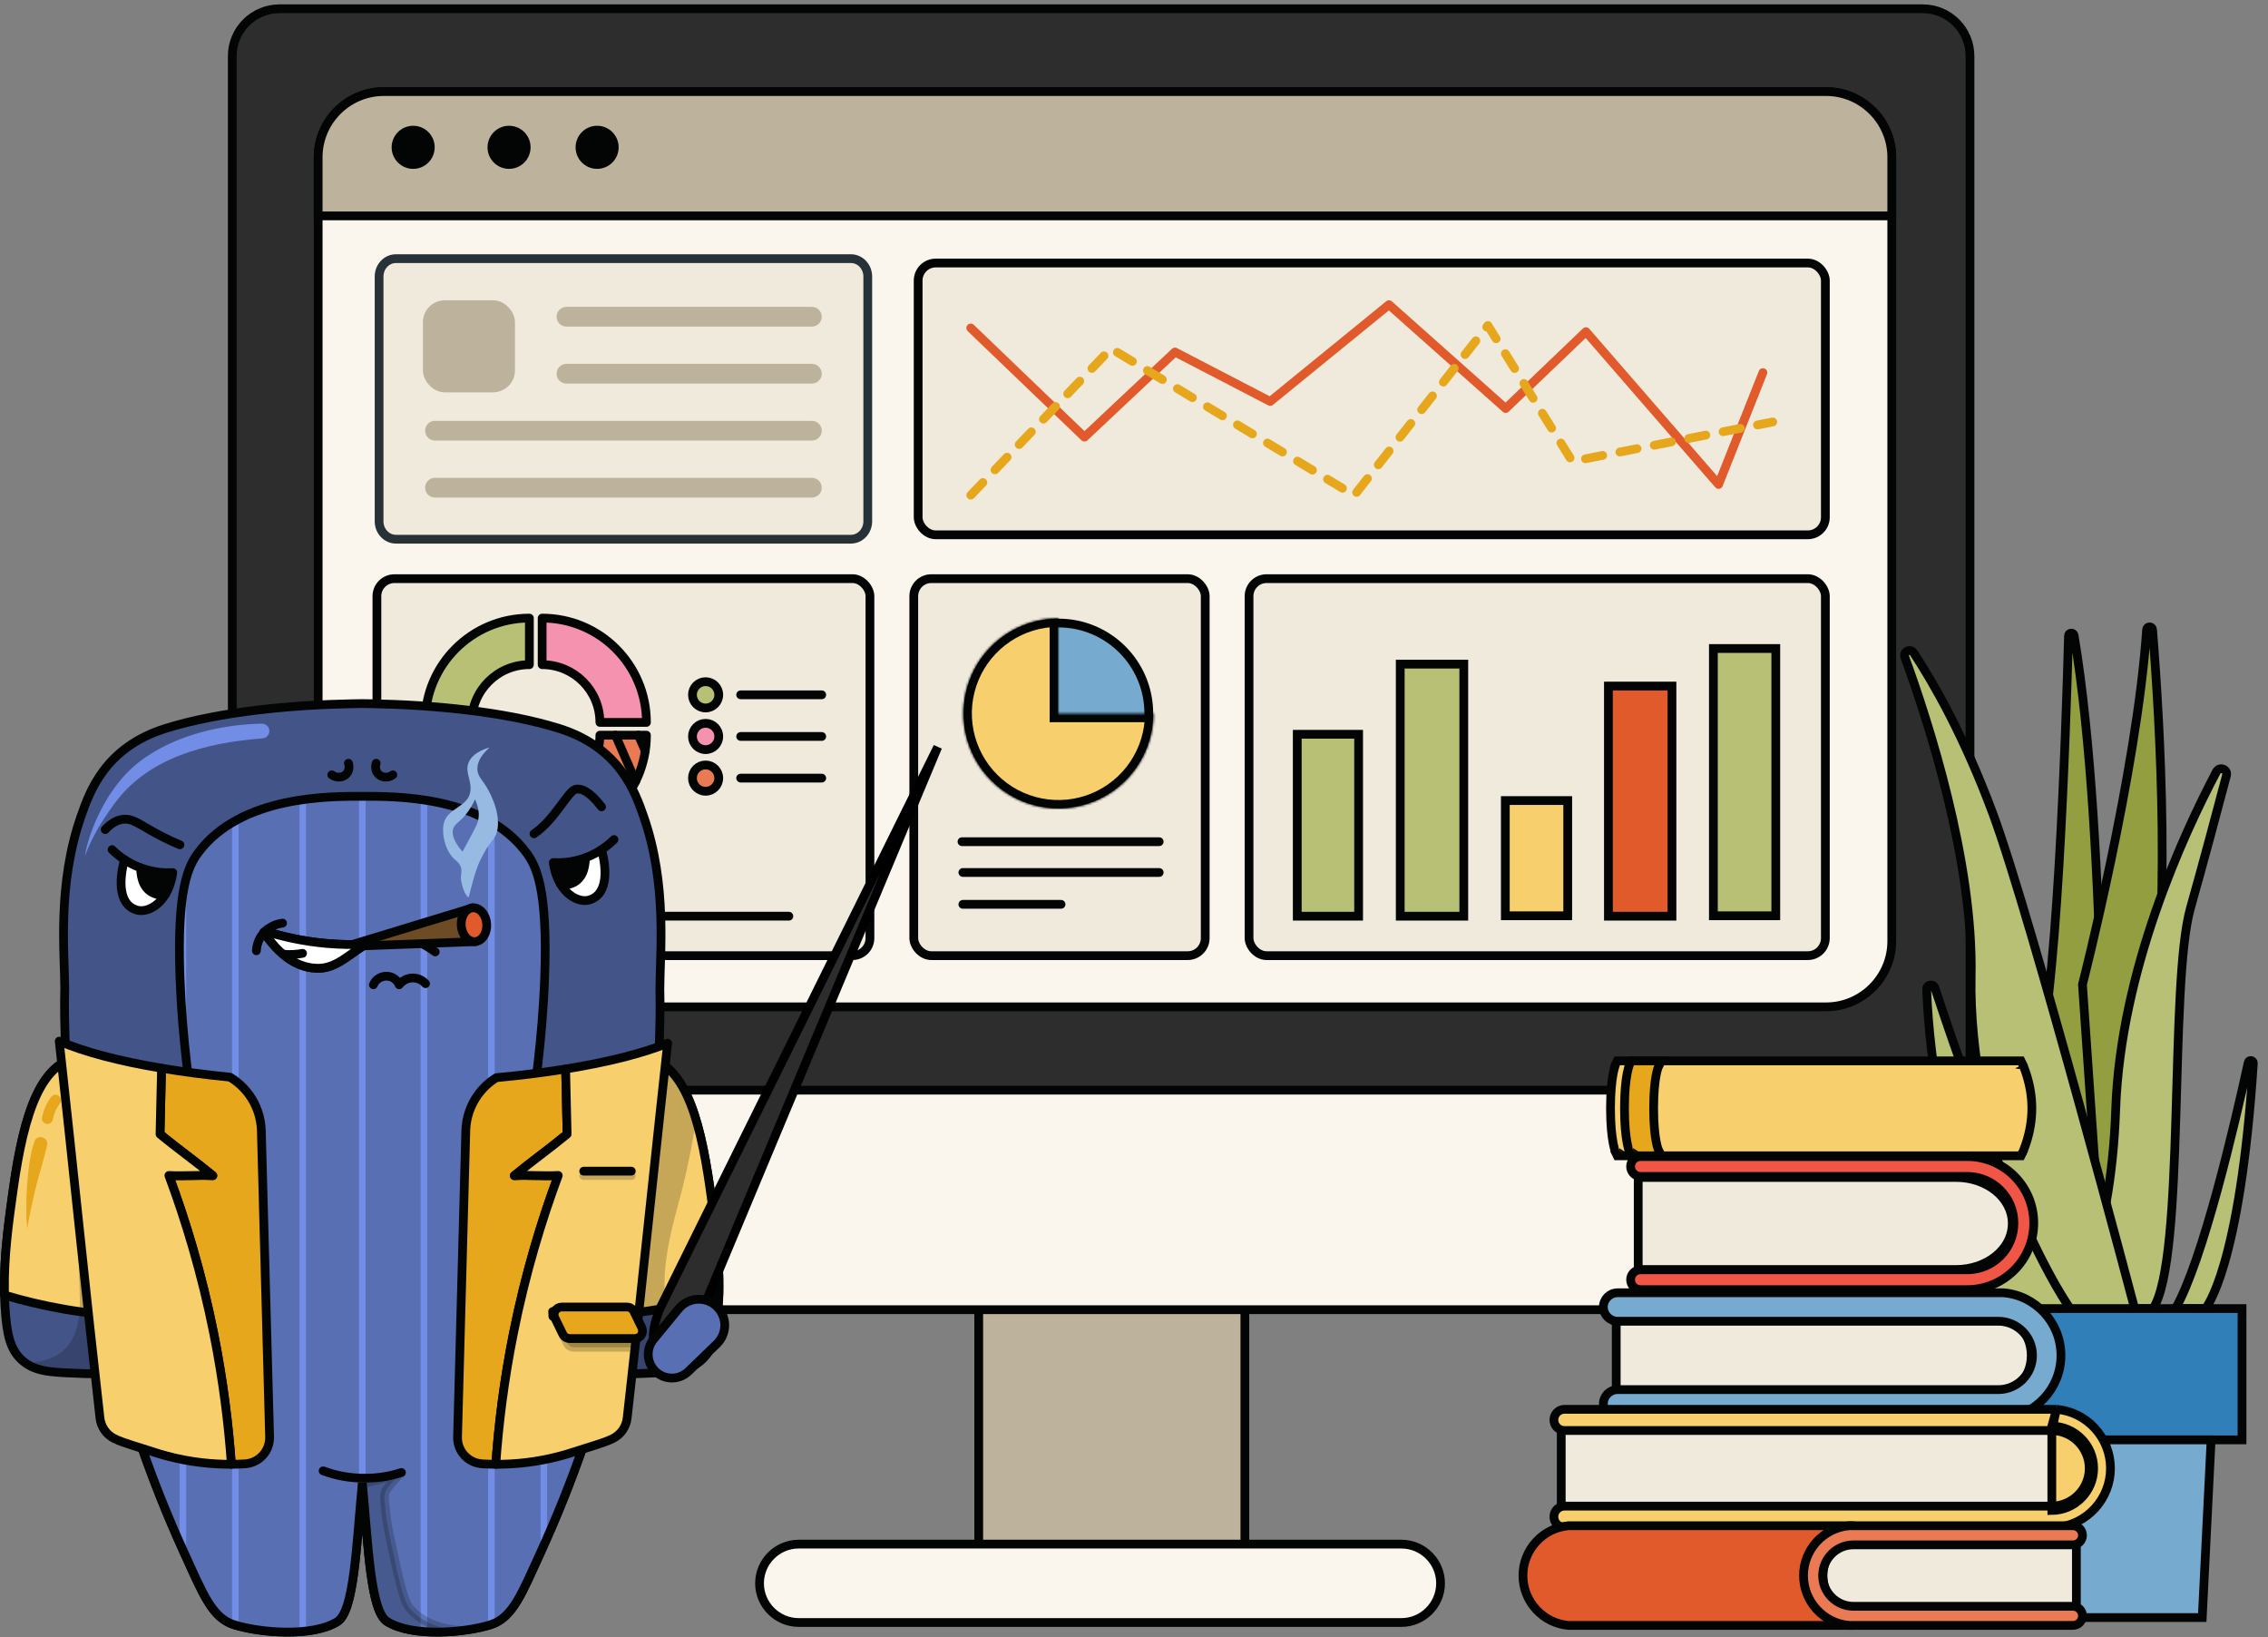 <svg width="1035" height="747" viewBox="0 0 1035 747" fill="none" xmlns="http://www.w3.org/2000/svg">
<rect x="0" y="0" width="1035" height="747" fill="#808080" stroke="none"/>
<path d="M549.614 725.938H465.123C454.957 725.938 446.639 717.613 446.639 707.442V558.528C446.639 548.354 454.957 540.029 465.123 540.029H549.614C559.779 540.029 568.097 548.354 568.097 558.528V707.442C568.097 717.616 559.779 725.938 549.614 725.938Z" fill="#BDB29B" stroke="#020504" stroke-width="4" stroke-miterlimit="10"/>
<path d="M869.701 597.537H137.298C121.608 597.537 108.77 584.688 108.77 568.985V245.35C108.77 229.648 121.608 216.798 137.298 216.798H869.701C885.391 216.798 898.23 229.648 898.23 245.35V568.985C898.227 584.691 885.391 597.537 869.701 597.537Z" fill="#FAF6ED" stroke="#020504" stroke-width="4" stroke-miterlimit="10"/>
<path d="M899 497.354H106V25.571C106 13.66 115.648 4 127.553 4H877.447C889.348 4 899 13.656 899 25.571V497.354Z" fill="#2D2D2D" stroke="#020504" stroke-width="4" stroke-miterlimit="10"/>
<path d="M833.393 459.351H175.107C158.655 459.351 145.195 445.88 145.195 429.414V71.725C145.195 55.259 158.655 41.788 175.107 41.788H833.393C849.846 41.788 863.306 55.259 863.306 71.725V429.414C863.306 445.88 849.846 459.351 833.393 459.351Z" fill="#FAF6ED" stroke="#020504" stroke-width="4" stroke-miterlimit="10"/>
<path d="M639.539 740.24H364.476C354.653 740.24 346.613 732.197 346.613 722.362C346.613 712.531 354.65 704.485 364.476 704.485H639.539C649.362 704.485 657.402 712.528 657.402 722.362C657.402 732.197 649.362 740.24 639.539 740.24Z" fill="#FAF6ED" stroke="#020504" stroke-width="4" stroke-miterlimit="10"/>
<path d="M863.306 98.493V71.725C863.306 55.26 849.846 41.785 833.393 41.785H175.107C158.655 41.785 145.195 55.256 145.195 71.725V98.493H863.306Z" fill="#BDB29B" stroke="#020504" stroke-width="4" stroke-miterlimit="10"/>
<path d="M198.37 67.21C198.37 72.638 193.971 77.041 188.548 77.041C183.121 77.041 178.725 72.638 178.725 67.21C178.725 61.779 183.124 57.379 188.548 57.379C193.975 57.376 198.37 61.779 198.37 67.21Z" fill="#020504"/>
<path d="M242.128 67.21C242.128 72.638 237.729 77.041 232.305 77.041C226.878 77.041 222.482 72.638 222.482 67.21C222.482 61.779 226.882 57.379 232.305 57.379C237.729 57.376 242.128 61.779 242.128 67.21Z" fill="#020504"/>
<path d="M282.32 67.21C282.32 72.638 277.92 77.041 272.497 77.041C267.07 77.041 262.674 72.638 262.674 67.21C262.674 61.779 267.073 57.379 272.497 57.379C277.92 57.376 282.32 61.779 282.32 67.21Z" fill="#020504"/>
<rect x="417" y="264" width="133" height="172" rx="8" fill="#F0EADD" stroke="#020504" stroke-width="4"/>
<path d="M439 384H529" stroke="#020504" stroke-width="4" stroke-linecap="round" stroke-linejoin="round"/>
<path d="M439.402 398.051H529" stroke="#020504" stroke-width="4" stroke-linecap="round" stroke-linejoin="round"/>
<path d="M439.402 412.59H484.205" stroke="#020504" stroke-width="4" stroke-linecap="round" stroke-linejoin="round"/>
<rect x="172" y="264" width="225" height="172" rx="8" fill="#F0EADD" stroke="#020504" stroke-width="4"/>
<path d="M190 404H280" stroke="#020504" stroke-width="4" stroke-linecap="round" stroke-linejoin="round"/>
<path d="M190 418H360" stroke="#020504" stroke-width="4" stroke-linecap="round" stroke-linejoin="round"/>
<circle cx="322" cy="317" r="6" fill="#B7C074" stroke="#020504" stroke-width="4"/>
<path d="M338 317H375" stroke="#020504" stroke-width="4" stroke-linecap="round" stroke-linejoin="round"/>
<circle cx="322" cy="336" r="6" fill="#F592AF" stroke="#020504" stroke-width="4"/>
<path d="M338 336H375" stroke="#020504" stroke-width="4" stroke-linecap="round" stroke-linejoin="round"/>
<circle cx="322" cy="355" r="6" fill="#EA7A53" stroke="#020504" stroke-width="4"/>
<path d="M338 355H375" stroke="#020504" stroke-width="4" stroke-linecap="round" stroke-linejoin="round"/>
<circle cx="483" cy="325.5" r="41.256" fill="#77AACF" stroke="#020504" stroke-width="4"/>
<mask id="path-24-inside-1_234_6294" fill="white">
<path d="M526.5 325.5C526.5 334.103 523.949 342.514 519.169 349.667C514.389 356.821 507.595 362.396 499.647 365.689C491.698 368.981 482.952 369.843 474.514 368.164C466.075 366.486 458.324 362.343 452.241 356.259C446.157 350.176 442.014 342.425 440.336 333.986C438.657 325.548 439.519 316.802 442.811 308.853C446.104 300.905 451.679 294.111 458.833 289.331C465.986 284.551 474.397 282 483 282L483 325.5H526.5Z"/>
</mask>
<path d="M526.5 325.5C526.5 334.103 523.949 342.514 519.169 349.667C514.389 356.821 507.595 362.396 499.647 365.689C491.698 368.981 482.952 369.843 474.514 368.164C466.075 366.486 458.324 362.343 452.241 356.259C446.157 350.176 442.014 342.425 440.336 333.986C438.657 325.548 439.519 316.802 442.811 308.853C446.104 300.905 451.679 294.111 458.833 289.331C465.986 284.551 474.397 282 483 282L483 325.5H526.5Z" fill="#F7D06D" stroke="#020504" stroke-width="8" mask="url(#path-24-inside-1_234_6294)"/>
<path d="M388.296 118H180.704C176.449 118 173 121.646 173 126.142V237.858C173 242.354 176.449 246 180.704 246H388.296C392.551 246 396 242.354 396 237.858V126.142C396 121.646 392.551 118 388.296 118Z" fill="#F0EADD" stroke="#263238" stroke-width="4" stroke-linecap="round" stroke-linejoin="round"/>
<path d="M370.5 140H258.5C256.015 140 254 142.015 254 144.5C254 146.985 256.015 149 258.5 149H370.5C372.985 149 375 146.985 375 144.5C375 142.015 372.985 140 370.5 140Z" fill="#BDB29B"/>
<path d="M370.5 166H258.5C256.015 166 254 168.015 254 170.5C254 172.985 256.015 175 258.5 175H370.5C372.985 175 375 172.985 375 170.5C375 168.015 372.985 166 370.5 166Z" fill="#BDB29B"/>
<path d="M370.5 192H198.5C196.015 192 194 194.015 194 196.5C194 198.985 196.015 201 198.5 201H370.5C372.985 201 375 198.985 375 196.5C375 194.015 372.985 192 370.5 192Z" fill="#BDB29B"/>
<path d="M370.5 218H198.5C196.015 218 194 220.015 194 222.5C194 224.985 196.015 227 198.5 227H370.5C372.985 227 375 224.985 375 222.5C375 220.015 372.985 218 370.5 218Z" fill="#BDB29B"/>
<rect x="195" y="139" width="38" height="38" rx="8" fill="#BDB29B" stroke="#BDB29B" stroke-width="4"/>
<path d="M295 335.406C295 361.69 273.69 383 247.406 383C236.55 383 226.544 379.364 218.539 373.243L231.419 356.355C235.852 359.747 241.391 361.759 247.406 361.759C261.962 361.759 273.76 349.961 273.76 335.406H295Z" fill="#EA7A53" stroke="#020504" stroke-width="4" stroke-linecap="round" stroke-linejoin="round"/>
<path d="M215.24 329.588C215.24 338.128 219.301 345.72 225.601 350.537L212.721 367.426C201.342 358.734 194 345.016 194 329.588C194 303.31 215.304 282 241.588 282V303.24C227.038 303.24 215.24 315.038 215.24 329.588Z" fill="#B7C074" stroke="#020504" stroke-width="4" stroke-linecap="round" stroke-linejoin="round"/>
<path d="M295 329.588H273.76C273.76 315.038 261.962 303.24 247.406 303.24V282C273.69 282 295 303.31 295 329.588Z" fill="#F592AF" stroke="#020504" stroke-width="4" stroke-linecap="round" stroke-linejoin="round"/>
<path d="M291.328 335.406L294.464 342.579V342.585" stroke="#020504" stroke-width="4" stroke-linecap="round" stroke-linejoin="round"/>
<path d="M290.073 356.513L280.857 335.406" stroke="#020504" stroke-width="4" stroke-linecap="round" stroke-linejoin="round"/>
<path d="M273.053 341.503V341.509L283.786 366.094" stroke="#020504" stroke-width="4" stroke-linecap="round" stroke-linejoin="round"/>
<path d="M267.402 352.562V352.568L276.396 373.151V373.156" stroke="#020504" stroke-width="4" stroke-linecap="round" stroke-linejoin="round"/>
<path d="M268.146 378.253L259.635 358.752" stroke="#020504" stroke-width="4" stroke-linecap="round" stroke-linejoin="round"/>
<path d="M259.109 381.546L250.4 361.591" stroke="#020504" stroke-width="4" stroke-linecap="round" stroke-linejoin="round"/>
<path d="M249.262 382.959L239.471 360.544" stroke="#020504" stroke-width="4" stroke-linecap="round" stroke-linejoin="round"/>
<path d="M238.434 382.157L228.719 359.898" stroke="#020504" stroke-width="4" stroke-linecap="round" stroke-linejoin="round"/>
<path d="M226.148 377.997L222.059 368.63" stroke="#020504" stroke-width="4" stroke-linecap="round" stroke-linejoin="round"/>
<g clip-path="url(#clip0_234_6294)">
<path d="M301.12 451.57C301.12 451.57 306.05 578.43 246.76 708.13C238.18 726.89 234.01 738.05 223.92 741.24C212.27 744.92 188.31 747.04 176.71 739.85C169.06 735.11 168.09 705.69 165.34 676.56C162.58 705.69 161.61 735.11 153.96 739.85C142.36 747.04 118.4 744.92 106.75 741.24C96.66 738.05 92.49 726.89 83.91 708.13C24.62 578.43 29.55 451.57 29.55 451.57C29.55 435.06 25.98 403.76 37.03 372.26C40.84 361.41 47.84 340.97 75.66 332.3C100.54 324.54 133.67 321.56 161.11 321.06C162.54 321.03 163.95 321.01 165.34 321C166.73 321.01 168.14 321.03 169.56 321.06C197 321.56 230.13 324.55 255.01 332.3C282.83 340.97 289.83 361.41 293.64 372.26C304.69 403.76 301.12 435.06 301.12 451.57Z" fill="#435488" stroke="#020504" stroke-width="4" stroke-miterlimit="10"/>
<path d="M267.711 655.25C267.221 656.69 266.731 658.13 266.221 659.58C260.661 675.55 254.221 691.82 246.761 708.13C238.181 726.89 234.011 738.05 223.921 741.24C212.271 744.92 188.311 747.04 176.711 739.85C169.061 735.11 168.091 705.69 165.341 676.56C162.581 705.69 161.611 735.11 153.961 739.85C142.361 747.04 118.401 744.92 106.751 741.24C96.661 738.05 92.491 726.89 83.911 708.13C76.451 691.82 70.011 675.55 64.451 659.58C63.951 658.13 63.451 656.68 62.961 655.24C70.071 651.22 78.251 645.03 84.611 635.6C94.401 621.07 95.151 605.87 95.361 596.73C96.621 543.04 84.201 502.38 82.131 446.2C80.621 405.28 86.041 395.06 90.401 389.13C109.771 362.83 150.881 363.3 165.331 363.3C179.781 363.3 220.901 362.82 240.271 389.13C244.631 395.06 250.051 405.28 248.541 446.2C246.471 502.38 234.051 543.04 235.311 596.73C235.521 605.87 236.271 621.07 246.061 635.6C252.421 645.03 260.601 651.22 267.711 655.25Z" fill="#596FB4"/>
<path d="M165.342 676.56V363.3" stroke="#718DE5" stroke-width="3" stroke-miterlimit="10"/>
<path d="M138.172 744.32V364.84" stroke="#718DE5" stroke-width="3" stroke-miterlimit="10"/>
<path d="M107.4 741.43V374.46" stroke="#718DE5" stroke-width="3" stroke-miterlimit="10"/>
<path d="M83.461 707.14V637.24" stroke="#718DE5" stroke-width="3" stroke-miterlimit="10"/>
<path d="M83.461 468V407.9" stroke="#718DE5" stroke-width="3" stroke-miterlimit="10"/>
<path d="M193.461 744.4V364.98" stroke="#718DE5" stroke-width="3" stroke-miterlimit="10"/>
<path d="M224.24 741.13V375.02" stroke="#718DE5" stroke-width="3" stroke-miterlimit="10"/>
<path d="M248.172 705.03V638.51" stroke="#718DE5" stroke-width="3" stroke-miterlimit="10"/>
<path d="M248.172 454.19V415.99" stroke="#718DE5" stroke-width="3" stroke-miterlimit="10"/>
<path d="M267.711 655.25C267.221 656.69 266.731 658.13 266.221 659.58C260.661 675.55 254.221 691.82 246.761 708.13C238.181 726.89 234.011 738.05 223.921 741.24C212.271 744.92 188.311 747.04 176.711 739.85C169.061 735.11 168.091 705.69 165.341 676.56C162.581 705.69 161.611 735.11 153.961 739.85C142.361 747.04 118.401 744.92 106.751 741.24C96.661 738.05 92.491 726.89 83.911 708.13C76.451 691.82 70.011 675.55 64.451 659.58C63.951 658.13 63.451 656.68 62.961 655.24C70.071 651.22 78.251 645.03 84.611 635.6C94.401 621.07 95.151 605.87 95.361 596.73C96.621 543.04 84.201 502.38 82.131 446.2C80.621 405.28 86.041 395.06 90.401 389.13C109.771 362.83 150.881 363.3 165.331 363.3C179.781 363.3 220.901 362.82 240.271 389.13C244.631 395.06 250.051 405.28 248.541 446.2C246.471 502.38 234.051 543.04 235.311 596.73C235.521 605.87 236.271 621.07 246.061 635.6C252.421 645.03 260.601 651.22 267.711 655.25Z" stroke="#020504" stroke-width="4" stroke-miterlimit="10" stroke-linecap="round"/>
<path d="M171.669 348.22C171.089 350 171.459 351.93 172.659 353.18C174.259 354.84 177.109 355.07 179.269 353.51" fill="#435488"/>
<path d="M171.669 348.22C171.089 350 171.459 351.93 172.659 353.18C174.259 354.84 177.109 355.07 179.269 353.51" stroke="#020504" stroke-width="4" stroke-miterlimit="10" stroke-linecap="round"/>
<path d="M159 348.22C159.58 350 159.21 351.93 158.01 353.18C156.41 354.84 153.56 355.07 151.4 353.51" fill="#435488"/>
<path d="M159 348.22C159.58 350 159.21 351.93 158.01 353.18C156.41 354.84 153.56 355.07 151.4 353.51" stroke="#020504" stroke-width="4" stroke-miterlimit="10" stroke-linecap="round"/>
<path d="M147.461 671.04C150.461 672.18 156.621 674.16 164.881 674.4C173.621 674.65 180.161 672.82 183.191 671.81" stroke="#020504" stroke-width="4" stroke-miterlimit="10" stroke-linecap="round"/>
<path d="M119.801 336.89C94.501 338.75 66.93 345.61 51.651 367.47C46.471 374.55 41.8 382.2 38.81 390.48C39.37 386.02 40.861 381.71 42.45 377.52C47.49 364.82 55.441 352.63 67.091 345.04C74.841 339.87 83.501 336.3 92.371 333.93C101.241 331.56 110.391 330.33 119.461 330.15C121.331 330.1 122.891 331.59 122.921 333.46C122.951 335.26 121.571 336.75 119.801 336.89Z" fill="#718DE5"/>
<path opacity="0.2" d="M210.799 743.91C199.029 745.35 184.839 744.89 176.709 739.85C169.229 735.22 168.139 707.02 165.519 678.55C165.469 677.99 165.419 677.42 165.369 676.86C165.369 676.81 165.359 676.77 165.359 676.72C170.709 676.22 183.199 671.81 183.199 671.81C183.199 671.81 179.639 675.04 176.529 679.43C174.699 682.01 175.629 684.69 176.009 689.62C176.279 693.11 177.089 697.61 178.419 703.75C182.279 721.66 184.209 730.61 187.129 733.97C193.329 741.09 202.709 743.43 210.809 743.92L210.799 743.91Z" fill="#020504" stroke="#020504" stroke-width="4" stroke-linecap="round" stroke-linejoin="round"/>
<g clip-path="url(#clip1_234_6294)">
<path d="M198.619 434.29C194.159 430.98 187.369 427.12 179.189 427.32C163.859 427.7 157.499 442.04 144.819 441.76C139.059 441.63 129.969 439.46 120.409 425.33" stroke="#020504" stroke-width="4" stroke-linecap="round" stroke-linejoin="round"/>
<path d="M128.939 421.15C127.939 421.27 123.209 421.94 119.869 426.14C117.419 429.22 117.069 432.51 116.999 433.77" stroke="#020504" stroke-width="4" stroke-linecap="round" stroke-linejoin="round"/>
<path d="M157.84 431.82L215.74 414.18L216.85 429.6L157.84 431.82Z" fill="#6D4B25" stroke="#020504" stroke-width="4" stroke-linecap="round" stroke-linejoin="round"/>
<path d="M167.16 430.78C161.63 431.05 155.53 431 148.96 430.42C138.3 429.47 128.92 427.33 121.03 424.86" stroke="#020504" stroke-width="4" stroke-linecap="round" stroke-linejoin="round"/>
<path d="M120.41 425.32C120.41 425.32 120.46 425.39 120.48 425.42Z" fill="white"/>
<path d="M120.41 425.32C120.41 425.32 120.46 425.39 120.48 425.42" stroke="#020504" stroke-width="4" stroke-linecap="round" stroke-linejoin="round"/>
<path d="M120.48 425.42C130.01 439.47 139.07 441.63 144.82 441.76C153.6 441.95 159.36 435.12 167.16 430.78C161.63 431.05 155.53 431 148.96 430.42C138.3 429.47 128.92 427.33 121.03 424.86C120.84 425.04 120.66 425.22 120.48 425.42Z" fill="white" stroke="#020504" stroke-width="4" stroke-linecap="round" stroke-linejoin="round"/>
<path d="M210.485 422.308C210.178 418.05 212.529 414.411 215.735 414.18C218.941 413.949 221.788 417.213 222.095 421.472C222.402 425.73 220.051 429.369 216.845 429.6C213.639 429.831 210.792 426.566 210.485 422.308Z" fill="#E05A2C" stroke="#020504" stroke-width="4" stroke-linecap="round" stroke-linejoin="round"/>
<path d="M194.199 448.78C193.939 448.48 191.909 446.21 188.459 446.18C184.479 446.14 182.289 449.11 182.149 449.3C181.349 447.17 179.329 445.64 176.989 445.4C174.189 445.11 171.409 446.71 170.389 449.3" stroke="#020504" stroke-width="4" stroke-linecap="round" stroke-linejoin="round"/>
<path d="M138.07 434.95C135.71 435.38 132.62 435.69 129.12 435.35" stroke="#020504" stroke-width="4" stroke-linecap="round" stroke-linejoin="round"/>
<path d="M202.39 376.21C203.84 368.14 214.27 368.55 214.72 360.29C214.99 355.42 212.14 352.15 213.83 347.95C215.45 343.91 220.08 341.98 223.47 341C220.74 343.4 217.65 346.95 217.86 351.09C218.01 353.97 219.67 355.36 221.68 358.49C222.28 359.42 228.46 369.28 227.06 378.23C226.46 382.06 224.65 383.11 222.05 387.13C221.28 388.32 220.55 389.64 219.21 392.36C216.73 397.37 215 405.37 213.83 409.49C211.46 407.67 210.71 402.95 210.44 401.75C209.92 399.39 211.05 398.05 210.32 395.73C209.69 393.73 208.2 392.67 207.37 391.96C203.32 388.42 201.56 380.83 202.39 376.21ZM211.05 388.6C212.1 386.71 213.46 384.19 215.04 381.2C217.52 376.52 218 375.44 218.27 373.98C218.61 372.21 218.81 369 216.75 364.67C215.91 366.65 214.48 369.46 212 372.27C209.33 375.31 207.57 375.92 206.86 378C206.17 379.99 206.46 383.21 211.05 388.6Z" fill="#96BAE1"/>
</g>
</g>
<g clip-path="url(#clip2_234_6294)">
<path d="M6.18 541.64C10.93 508.58 18.57 482.23 39.07 482.15C58.78 482.07 61.84 504.64 69.64 540.06C70.11 542.21 79.36 571.69 76.6 603.17C76.25 607.12 75.61 612.39 71.91 617.12C63.64 627.71 46.81 627.03 34.31 626.51C22.85 626.04 15.47 625.74 9.69 620.25C4.67 615.49 3.07 608.93 2.3 596.39C1.21 578.38 3.27 561.93 6.19 541.63L6.18 541.64Z" fill="#435488" stroke="#020504" stroke-width="4" stroke-miterlimit="10" stroke-linecap="round"/>
<path d="M76.91 598.37C76.88 599.11 76.841 599.86 76.781 600.61C71.921 600.77 66.88 600.79 61.651 600.62C38.751 599.88 18.66 595.83 2.071 590.89C2.041 590.12 2.021 589.36 2.021 588.6C1.821 573.5 3.691 558.97 6.181 541.64C10.931 508.58 18.57 482.23 39.071 482.15C58.781 482.07 61.831 504.64 69.641 540.05C70.091 542.1 78.43 568.75 76.91 598.37Z" fill="#F7D06D" stroke="#020504" stroke-width="4" stroke-linecap="round" stroke-linejoin="round"/>
<path d="M25.351 501.95C24.581 502.96 23.681 504.35 22.921 506.12C22.241 507.69 21.861 509.14 21.641 510.29" stroke="#E7A71D" stroke-width="5" stroke-miterlimit="10" stroke-linecap="round"/>
<path d="M21.491 522.369C20.151 528.759 18.02 534.929 16.48 541.289C14.861 547.689 13.54 554.159 12.37 560.679C11.851 554.009 11.89 547.309 12.361 540.629C12.9 533.949 13.56 527.169 15.71 520.779C16.98 517.269 22.191 518.709 21.5 522.359L21.491 522.369Z" fill="#E7A71D"/>
<g opacity="0.2">
<path d="M76.59 603.16C76.24 607.11 75.6 612.37 71.9 617.11C63.63 627.7 46.8 627.01 34.3 626.5C25.75 626.15 19.47 625.89 14.43 623.51C19.92 623.19 25.71 621.69 30.22 617.68C39.13 609.77 38.58 596.12 38.35 589.56C37.49 565.53 36.99 528.99 36.28 482.32C37.18 482.21 38.11 482.14 39.06 482.14C58.78 482.06 61.83 504.63 69.63 540.05C70.11 542.2 79.35 571.68 76.59 603.16Z" fill="#020504" stroke="#020504" stroke-width="4" stroke-linecap="round" stroke-linejoin="round"/>
</g>
<path d="M123.029 655.56C123.209 662.04 118.209 667.49 111.739 667.86C109.789 667.97 107.729 668.05 105.579 668.06C104.309 650.1 101.869 629.99 97.519 608.26C91.989 580.67 84.599 556.54 77.069 536.29C83.759 536.65 90.449 536.01 97.129 536.37C89.099 529.73 81.059 524.08 73.029 517.43C73.259 507.4 73.499 497.38 73.719 487.35C83.349 488.97 93.809 490.34 104.919 491.43C108.389 493.49 111.369 496.23 113.699 499.46C117.099 504.16 119.109 509.86 119.269 515.93C119.299 516.86 119.319 517.78 119.339 518.71C120.419 558.26 121.479 597.82 122.539 637.38C122.699 643.44 122.869 649.5 123.029 655.56Z" fill="#E7A71D" stroke="#020504" stroke-width="4" stroke-linecap="round" stroke-linejoin="round"/>
<path d="M105.579 668.06C97.009 668.09 86.979 667.17 76.139 664.27C73.869 663.67 71.679 663.01 69.589 662.31C66.989 661.44 63.809 660.5 60.759 659.53C57.469 658.49 54.329 657.41 52.149 656.32C48.529 654.51 46.079 650.98 45.619 646.95C39.099 589.63 33.369 532.32 27.029 475C38.309 479.89 54.339 484.12 73.719 487.35C73.499 497.38 73.259 507.4 73.029 517.43C81.059 524.08 89.099 529.73 97.129 536.37C90.449 536.01 83.759 536.65 77.069 536.29C84.599 556.54 91.989 580.67 97.519 608.26C101.869 629.99 104.309 650.1 105.579 668.06Z" fill="#F7D06D" stroke="#020504" stroke-width="4" stroke-linecap="round" stroke-linejoin="round"/>
<path d="M254.76 536.29C247.23 556.54 239.84 580.67 234.31 608.26C229.96 629.99 227.52 650.1 226.25 668.06C224.1 668.05 222.04 667.97 220.09 667.86C213.62 667.49 208.62 662.04 208.8 655.56C208.96 649.5 209.13 643.44 209.29 637.38C210.35 597.82 211.41 558.26 212.49 518.71C212.51 517.78 212.53 516.86 212.56 515.93C212.72 509.86 214.73 504.16 218.13 499.46C220.37 496.36 223.21 493.7 226.52 491.67C237.76 490.63 248.35 489.29 258.12 487.71C258.34 497.62 258.57 507.52 258.8 517.43C250.77 524.08 242.73 529.73 234.7 536.37C241.38 536.01 248.07 536.65 254.76 536.29Z" fill="#E7A71D" stroke="#020504" stroke-width="4" stroke-linecap="round" stroke-linejoin="round"/>
<path d="M323.929 541.64C319.189 508.58 311.539 482.24 291.049 482.15C271.339 482.07 268.279 504.64 260.479 540.06C260.009 542.21 250.759 571.69 253.519 603.17C253.869 607.12 254.509 612.39 258.209 617.12C266.479 627.71 283.309 627.03 295.809 626.51C307.269 626.04 314.649 625.74 320.429 620.25C325.449 615.49 327.049 608.93 327.819 596.39C328.909 578.38 326.849 561.93 323.929 541.63V541.64Z" fill="#435488" stroke="#020504" stroke-width="4" stroke-miterlimit="10" stroke-linecap="round"/>
<path d="M328.091 588.6C328.091 589.36 328.071 590.12 328.041 590.89C311.451 595.83 291.361 599.88 268.461 600.62C263.231 600.79 258.191 600.77 253.331 600.61C253.271 599.86 253.221 599.11 253.201 598.37C251.671 568.75 260.021 542.1 260.471 540.05C268.281 504.64 271.331 482.07 291.041 482.15C311.541 482.23 319.181 508.58 323.931 541.64C326.421 558.97 328.291 573.5 328.091 588.6Z" fill="#F7D06D" stroke="#020504" stroke-width="4" stroke-linecap="round" stroke-linejoin="round"/>
<g opacity="0.2">
<path d="M325.17 612.85C324.08 615.86 322.56 618.21 320.42 620.24C314.64 625.73 307.26 626.03 295.8 626.5C283.3 627.01 266.47 627.7 258.2 617.11C254.5 612.37 253.86 607.11 253.51 603.16C250.75 571.68 259.99 542.2 260.47 540.05C268.27 504.63 271.32 482.06 291.04 482.14C303.37 482.19 311.05 491.75 316.24 506.56C314.46 519.52 311.67 534.18 307.29 549.98C298.82 580.53 299.7 596.41 307.03 606.11C310.25 610.38 313.52 613.82 325.17 612.85Z" fill="#020504" stroke="#020504" stroke-width="4" stroke-linecap="round" stroke-linejoin="round"/>
</g>
<path d="M304.69 475.95C300.04 518 295.71 560.05 291.16 602.1C290.71 606.29 290.26 610.49 289.8 614.68C288.63 625.44 287.43 636.19 286.21 646.95C285.75 650.98 283.3 654.51 279.68 656.32C277.5 657.41 274.35 658.49 271.06 659.53C268.01 660.5 264.85 661.44 262.24 662.31C260.15 663.01 257.96 663.67 255.69 664.27C244.85 667.17 234.82 668.09 226.25 668.06C227.52 650.1 229.96 629.99 234.31 608.26C239.84 580.67 247.23 556.54 254.76 536.29C248.07 536.65 241.38 536.01 234.7 536.37C242.73 529.73 250.77 524.08 258.8 517.43C258.57 507.52 258.34 497.62 258.12 487.71C277.18 484.64 293.13 480.62 304.69 475.95Z" fill="#F7D06D" stroke="#020504" stroke-width="4" stroke-linecap="round" stroke-linejoin="round"/>
<path opacity="0.2" d="M291.16 602.1C290.71 606.29 290.26 610.49 289.8 614.68H261.96C260.64 614.68 259.43 613.92 258.85 612.73L255.22 605.28C254.1 602.99 255.78 600.31 258.33 600.31H288.141C289.401 600.31 290.56 601 291.16 602.1Z" fill="#020504" stroke="#020504" stroke-width="4" stroke-linecap="round" stroke-linejoin="round"/>
<path d="M289.76 610.68H259.96C258.64 610.68 257.43 609.93 256.85 608.74L253.22 601.29C252.1 598.99 253.77 596.32 256.33 596.32H286.13C287.45 596.32 288.66 597.07 289.24 598.26L292.87 605.71C293.99 608.01 292.32 610.68 289.76 610.68Z" fill="#E7A71D" stroke="#020504" stroke-width="4" stroke-linecap="round" stroke-linejoin="round"/>
<path opacity="0.2" d="M266.369 536.32H288.089" stroke="#020504" stroke-width="4" stroke-linecap="round" stroke-linejoin="round"/>
<path d="M266.369 534.32H288.089" stroke="#020504" stroke-width="4" stroke-linecap="round" stroke-linejoin="round"/>
<path d="M252.329 600.61C252.269 599.86 252.219 599.11 252.199 598.37Z" fill="#435488"/>
<path d="M252.329 600.61C252.269 599.86 252.219 599.11 252.199 598.37" stroke="#020504" stroke-width="4" stroke-miterlimit="10" stroke-linecap="round"/>
</g>
<g clip-path="url(#clip3_234_6294)">
<path d="M51.141 387.62C52.411 388.88 54.301 390.56 56.821 392.21" stroke="#020504" stroke-width="4" stroke-linecap="round" stroke-linejoin="round"/>
<path d="M64.18 395.93C64.25 401.25 65.9 406.31 71.23 407.93C72.51 408.32 73.99 408.34 75.52 407.96C77.07 405.38 78.27 402.12 78.84 398.12C75.62 398.3 70.26 398.17 64.18 395.93Z" fill="#020504" stroke="#020504" stroke-width="4" stroke-linecap="round" stroke-linejoin="round"/>
<path d="M62.319 415.16C66.189 416.34 71.849 414.11 75.519 407.96C73.989 408.34 72.509 408.32 71.229 407.93C65.899 406.31 64.249 401.25 64.179 395.93C63.999 395.86 63.809 395.79 63.619 395.72C60.989 394.7 58.719 393.47 56.819 392.21C54.909 399.09 53.039 412.33 62.319 415.16Z" fill="white" stroke="#020504" stroke-width="4" stroke-linecap="round" stroke-linejoin="round"/>
<path d="M274.51 387.62C277.03 385.97 278.92 384.29 280.19 383.03" stroke="#020504" stroke-width="4" stroke-linecap="round" stroke-linejoin="round"/>
<path d="M267.15 391.34C267.08 396.66 265.43 401.72 260.1 403.34C258.82 403.73 257.34 403.75 255.81 403.37C254.26 400.79 253.06 397.53 252.49 393.53C255.71 393.71 261.07 393.58 267.15 391.34Z" fill="#020504" stroke="#020504" stroke-width="4" stroke-linecap="round" stroke-linejoin="round"/>
<path d="M269.009 410.57C265.139 411.75 259.479 409.52 255.809 403.37C257.339 403.75 258.819 403.73 260.099 403.34C265.429 401.72 267.079 396.66 267.149 391.34C267.329 391.27 267.519 391.2 267.709 391.13C270.339 390.11 272.609 388.88 274.509 387.62C276.419 394.5 278.289 407.74 269.009 410.57Z" fill="white" stroke="#020504" stroke-width="4" stroke-linecap="round" stroke-linejoin="round"/>
<path d="M243.689 380.41C253.179 374.01 259.239 360.82 262.669 360.1C265.079 359.59 268.809 360.7 274.509 368.11" stroke="#020504" stroke-width="4" stroke-linecap="round" stroke-linejoin="round"/>
<path d="M48 378.49C51.36 374.87 54.32 373.97 56.3 373.78C60.64 373.36 63.45 376.02 71.33 380.28C75.76 382.68 79.54 384.37 82.1 385.44" stroke="#020504" stroke-width="4" stroke-linecap="round" stroke-linejoin="round"/>
</g>
<path d="M301.206 596.902L427.933 340.788L317.77 604.308C317.77 604.308 307.861 620.533 300.93 616.363C294.411 612.441 301.206 596.902 301.206 596.902Z" fill="#2D2D2D" stroke="black" stroke-width="4" stroke-linecap="round"/>
<path d="M298.275 611.023L309.729 597.088C313.903 592.01 321.412 591.299 326.464 595.504C331.882 600.013 332.19 608.226 327.125 613.128L314.162 625.673C309.373 630.308 301.572 629.554 297.759 624.087C294.984 620.109 295.195 614.77 298.275 611.023Z" fill="#596FB4" stroke="#020504" stroke-width="4"/>
<rect x="419" y="120" width="414" height="124" rx="8" fill="#F0EADD" stroke="#020504" stroke-width="4"/>
<rect x="570" y="264" width="263" height="172" rx="8" fill="#F0EADD" stroke="#020504" stroke-width="4"/>
<path d="M620 335H592V418H620V335Z" fill="#B7C074" stroke="#020504" stroke-width="4" stroke-miterlimit="10"/>
<path d="M668 303H639V418H668V303Z" fill="#B7C074" stroke="#020504" stroke-width="4" stroke-miterlimit="10"/>
<path d="M715.429 365.238H686.953V417.81H715.429V365.238Z" fill="#F7D06D" stroke="#020504" stroke-width="4" stroke-miterlimit="10"/>
<path d="M763 313H734V418H763V313Z" fill="#E05A2C" stroke="#020504" stroke-width="4" stroke-miterlimit="10"/>
<path d="M810.382 295.873H781.906V417.81H810.382V295.873Z" fill="#B7C074" stroke="#020504" stroke-width="4" stroke-miterlimit="10"/>
<path d="M943.965 290.09C942.859 331.444 938.558 464.148 928.344 489.178L959.434 556.068C959.434 556.068 962.209 383.22 946.511 289.91C946.253 288.384 944.007 288.544 943.965 290.09Z" fill="#939E41" stroke="#020504" stroke-width="4"/>
<path d="M979.612 287.262C979.726 285.589 982.173 285.575 982.308 287.246C985.748 329.633 991.148 421.069 980.199 482.514C965.536 564.808 959.622 584.125 959.622 584.125L950.332 449.176C950.332 449.176 975.204 352.11 979.612 287.262Z" fill="#939E41" stroke="#020504" stroke-width="4"/>
<path d="M944.268 597.016C944.268 597.016 963.157 572.779 965.501 506.022C967.72 442.805 996.298 380.804 1011.49 352.05C1012.86 349.467 1016.79 350.982 1016.04 353.808C1011.82 369.822 1005.45 393.637 999.623 414.271C989.765 449.151 997.348 574.27 982.561 597.019H944.268V597.016Z" fill="#B7C074" stroke="#020504" stroke-width="4"/>
<path d="M873.287 297.817C871.811 295.579 868.361 297.32 869.281 299.839C879.949 329.056 900.659 392.875 899.53 445.356C898.014 515.877 935.17 601.565 935.17 601.565H975.359C975.359 601.565 927.015 418.458 909.388 371.044C896.293 335.826 882.39 311.63 873.287 297.817Z" fill="#B7C074" stroke="#020504" stroke-width="4"/>
<path d="M882.973 450.683C893.811 483.664 925.078 574.414 950.336 604.6L912.42 601.567C912.42 601.567 881.949 525.051 879.236 451.364C879.155 449.145 882.279 448.574 882.973 450.683Z" fill="#B7C074" stroke="#020504" stroke-width="4"/>
<path d="M1025.99 484.76C1019.73 513.407 1005.4 574.679 992.795 597.016H1006.44C1006.44 597.016 1022.19 579.221 1028.31 485.111C1028.4 483.656 1026.3 483.336 1025.99 484.76Z" fill="#B7C074" stroke="#020504" stroke-width="4"/>
<path d="M1023.14 597.015H899.16V656.919H1023.14V597.015Z" fill="#307FB9" stroke="#020504" stroke-width="4"/>
<path d="M1009.04 656.921H913.262L917.302 737.969H1005L1009.04 656.921Z" fill="#77AACF" stroke="#020504" stroke-width="4"/>
<path d="M897.72 536.713H898.068C909.689 536.899 919.048 546.369 919.048 558.019C919.048 569.668 909.689 579.139 898.068 579.324H897.72H748.653C746.149 579.324 744.124 581.351 744.123 583.852V583.852C744.123 586.356 746.149 588.381 748.653 588.381H897.72C914.501 588.381 928.105 574.788 928.105 558.019C928.105 541.249 914.501 527.658 897.72 527.658H748.653C746.149 527.658 744.123 529.683 744.123 532.187C744.123 534.691 746.151 536.713 748.653 536.713H897.72Z" fill="#F15545" stroke="#020504" stroke-width="4"/>
<path d="M749.596 537.196H747.596V539.196V577.193V579.193H749.596H892.727C906.424 579.193 918.297 570.171 918.297 558.195C918.297 546.217 906.424 537.196 892.727 537.196H749.596Z" fill="#F0EADD" stroke="#020504" stroke-width="4"/>
<path d="M739.564 598.792H737.564V600.792V635.991V637.991H739.564H907.472C918.252 637.991 926.967 629.203 926.967 618.392C926.967 607.577 918.252 598.792 907.472 598.792H739.564Z" fill="#F0EADD" stroke="#020504" stroke-width="4"/>
<path d="M914.421 589.817L914.334 589.81H914.247H738.199C734.617 589.81 731.703 592.717 731.703 596.301C731.703 599.886 734.617 602.791 738.199 602.791H912.089C920.619 602.887 927.529 609.85 927.529 618.392C927.529 626.931 920.619 633.897 912.089 633.991H738.199C734.617 633.991 731.703 636.897 731.703 640.481C731.703 644.067 734.617 646.972 738.199 646.972H914.247H914.334L914.421 646.965C929.033 645.691 940.519 633.301 940.519 618.392C940.519 603.479 929.032 591.093 914.421 589.817Z" fill="#77AACF" stroke="#020504" stroke-width="4"/>
<path d="M714.471 648.611H712.471V650.611V689.199V691.199H714.471H931.244C942.952 691.199 952.422 681.652 952.422 669.907C952.422 658.157 942.952 648.611 931.244 648.611H714.471Z" fill="#F0EADD" stroke="#020504" stroke-width="4"/>
<path d="M938.506 642.974L938.596 642.982C945.247 643.581 951.415 646.65 955.975 651.618L955.975 651.618C960.575 656.632 963.111 663.127 963.111 669.906C963.111 676.683 960.575 683.178 955.975 688.192L955.975 688.193C951.415 693.16 945.247 696.23 938.596 696.829L938.506 696.837H938.416H713.958C711.289 696.837 709.117 694.666 709.117 691.995C709.117 689.325 711.289 687.154 713.958 687.154H936.343C936.345 687.154 936.347 687.154 936.349 687.154M938.506 642.974L936.359 650.657C946.875 650.765 955.426 659.398 955.426 669.906C955.426 680.413 946.875 689.047 936.359 689.154V687.154H936.351H936.349M938.506 642.974H938.416M938.506 642.974H938.416M936.349 687.154C945.765 687.053 953.426 679.312 953.426 669.906C953.426 660.499 945.765 652.759 936.349 652.657M936.349 687.154L936.349 652.657M936.349 652.657H936.343M936.349 652.657H936.343M936.343 652.657H713.958C711.291 652.657 709.117 650.488 709.117 647.817C709.117 645.148 711.288 642.974 713.958 642.974H938.416M936.343 652.657L938.416 642.974" fill="#F7D06D" stroke="#020504" stroke-width="4"/>
<path d="M921.024 486L922.818 485.116L922.268 484H921.024H739.282H738.038L737.488 485.116L739.282 486C737.488 485.116 737.487 485.117 737.487 485.118L737.486 485.12L737.483 485.125L737.478 485.137L737.465 485.165C737.455 485.186 737.443 485.211 737.429 485.242C737.402 485.303 737.367 485.384 737.326 485.486C737.244 485.689 737.138 485.976 737.015 486.357C736.769 487.118 736.458 488.256 736.153 489.853C735.543 493.046 734.953 498.089 734.953 505.658C734.953 513.226 735.543 518.269 736.153 521.462C736.458 523.06 736.769 524.198 737.015 524.959C737.138 525.34 737.244 525.627 737.326 525.83C737.367 525.932 737.402 526.013 737.429 526.074C737.443 526.105 737.455 526.13 737.464 526.151L737.478 526.179L737.483 526.191L737.486 526.196L737.487 526.198C737.487 526.199 737.488 526.2 739.282 525.316L737.488 526.2L738.038 527.316H739.282H921.024H922.268L922.818 526.2L921.024 525.316C922.818 526.2 922.819 526.199 922.819 526.199L922.819 526.198L922.821 526.195L922.825 526.186L922.838 526.16C922.848 526.139 922.862 526.109 922.88 526.071C922.916 525.996 922.966 525.888 923.029 525.749C923.154 525.471 923.329 525.07 923.537 524.556C923.952 523.531 924.501 522.054 925.048 520.223C926.14 516.567 927.239 511.454 927.239 505.658C927.239 499.862 926.14 494.749 925.048 491.093C924.501 489.262 923.952 487.785 923.537 486.759C923.329 486.246 923.154 485.845 923.029 485.567C922.966 485.428 922.916 485.32 922.88 485.245C922.862 485.207 922.848 485.177 922.838 485.156L922.825 485.13L922.821 485.121L922.819 485.118L922.819 485.117C922.819 485.117 922.818 485.116 921.024 486Z" fill="#F7D06D" stroke="#020504" stroke-width="4"/>
<path d="M745.659 525.316L743.865 526.2L744.415 527.316H745.659H754.957H758.169L756.76 524.45C756.759 524.449 756.759 524.448 756.758 524.447C756.751 524.431 756.736 524.396 756.713 524.339C756.668 524.226 756.593 524.027 756.498 523.731C756.307 523.14 756.036 522.163 755.76 520.713C755.207 517.81 754.634 513.023 754.634 505.658C754.634 498.292 755.207 493.505 755.76 490.603C756.036 489.152 756.307 488.176 756.498 487.585C756.593 487.289 756.668 487.09 756.713 486.977C756.736 486.92 756.751 486.885 756.758 486.87C756.759 486.869 756.759 486.868 756.76 486.867L758.17 484H754.957H745.659H744.415L743.865 485.116L745.659 486C743.865 485.116 743.865 485.117 743.864 485.118L743.863 485.121L743.861 485.126L743.855 485.137L743.842 485.165C743.832 485.186 743.82 485.212 743.806 485.242C743.779 485.304 743.744 485.384 743.704 485.486C743.622 485.69 743.515 485.976 743.392 486.357C743.147 487.118 742.836 488.256 742.531 489.853C741.922 493.046 741.332 498.089 741.332 505.658C741.332 513.226 741.922 518.269 742.531 521.462C742.836 523.06 743.147 524.197 743.392 524.959C743.515 525.339 743.622 525.626 743.704 525.83C743.744 525.931 743.779 526.012 743.806 526.074C743.82 526.104 743.832 526.13 743.842 526.151L743.855 526.179L743.86 526.19L743.863 526.195L743.864 526.198C743.865 526.199 743.865 526.2 745.659 525.316Z" fill="#E7A71D" stroke="#020504" stroke-width="4"/>
<path d="M715.879 696.094H715.79L715.701 696.102C710.082 696.605 704.873 699.202 701.024 703.392L701.023 703.393C697.144 707.624 695 713.108 695 718.831C695 724.556 697.144 730.039 701.023 734.27L701.024 734.27C704.873 738.467 710.083 741.056 715.699 741.563L715.789 741.571H715.879H845.428C847.835 741.571 849.796 739.62 849.796 737.209C849.796 735.35 848.634 733.769 847.003 733.139V704.526C848.636 703.894 849.796 702.309 849.796 700.454C849.796 698.039 847.832 696.094 845.428 696.094H715.879Z" fill="#E05A2C" stroke="#020504" stroke-width="4"/>
<path d="M947.555 702.784V700.784H945.555H849.883C839.957 700.784 831.93 708.874 831.93 718.832C831.93 728.79 839.957 736.881 849.883 736.881H945.555H947.555V734.881V702.784Z" fill="#F0EADD" stroke="#020504" stroke-width="4"/>
<path d="M843.917 696.094H843.827L843.738 696.102C838.12 696.605 832.909 699.201 829.062 703.392L829.062 703.393C825.179 707.624 823.035 713.108 823.035 718.831C823.035 724.555 825.178 730.038 829.061 734.27C832.909 738.468 838.121 741.056 843.737 741.563L843.826 741.571H843.917H945.98C948.386 741.571 950.346 739.619 950.346 737.209C950.346 734.794 948.385 732.846 945.98 732.846H845.643H845.639C837.991 732.761 831.767 726.468 831.767 718.831C831.767 711.194 837.991 704.904 845.639 704.819H845.643H945.98C948.388 704.819 950.346 702.863 950.346 700.454C950.346 698.04 948.384 696.094 945.98 696.094H843.917Z" fill="#EA7A53" stroke="#020504" stroke-width="4"/>
<path d="M443 149.627L494.89 199.436L536.195 160.598L579.662 183.156L633.856 139L687.112 186.375L723.745 151.31L784.264 221.034L804.5 170" stroke="#E05A2C" stroke-width="4" stroke-linecap="round" stroke-linejoin="round"/>
<path d="M443 225.919L507 159L618 226L679 148.5L717.5 210.5L809 192.5" stroke="#E7A71D" stroke-width="4" stroke-linecap="round" stroke-linejoin="round" stroke-dasharray="8 8"/>
<defs>
<clipPath id="clip0_234_6294">
<rect width="276.67" height="427.63" fill="white" transform="translate(27 319)"/>
</clipPath>
<clipPath id="clip1_234_6294">
<rect width="112.27" height="110.3" fill="white" transform="matrix(-1 0 0 1 227.27 341)"/>
</clipPath>
<clipPath id="clip2_234_6294">
<rect width="330.11" height="246.73" fill="white" transform="translate(0 473)"/>
</clipPath>
<clipPath id="clip3_234_6294">
<rect width="236.19" height="59.47" fill="white" transform="translate(46 358)"/>
</clipPath>
</defs>
</svg>
